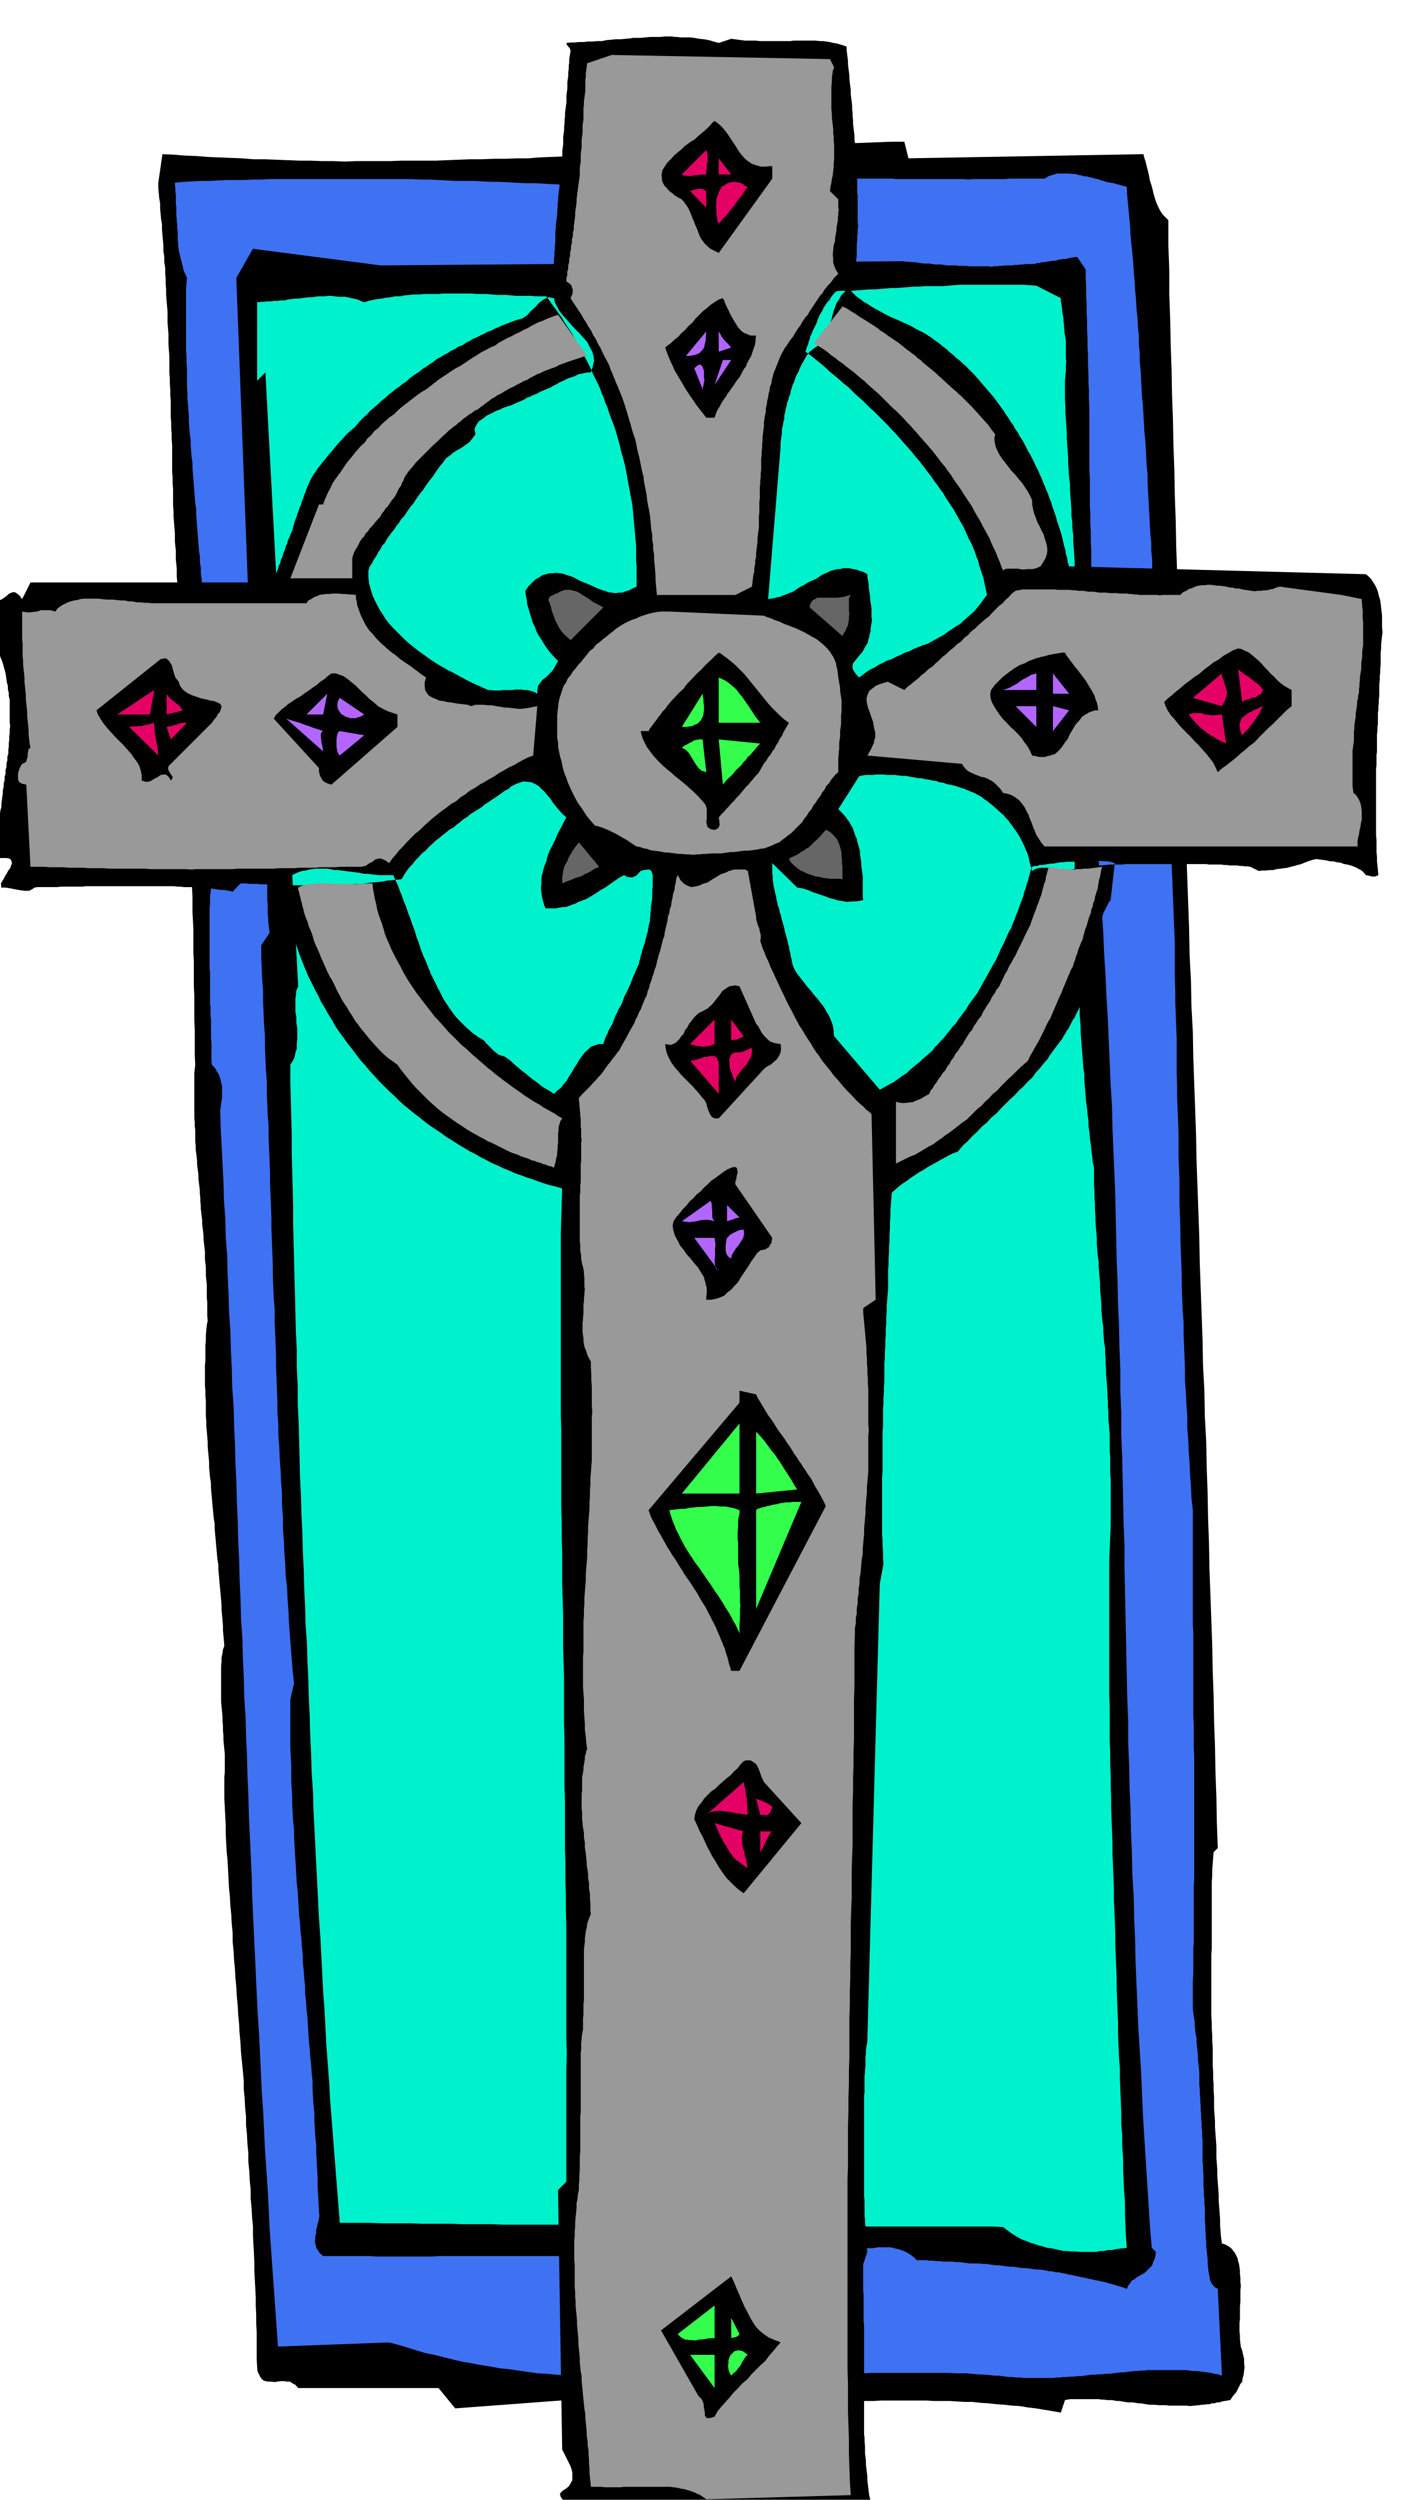 <svg xmlns="http://www.w3.org/2000/svg" fill-rule="evenodd" height="875.089" preserveAspectRatio="none" stroke-linecap="round" viewBox="0 0 3035 5416" width="490.455"><style>.brush1{fill:#000}.pen1{stroke:none}.brush4{fill:#999}.brush5{fill:#e50065}.brush6{fill:#b266ff}.brush7{fill:#666}.brush8{fill:#33ff4c}</style><path class="pen1 brush1" d="m1959 307 9 36 509-9 2 8 3 9 2 9 3 11 2 9 2 11 3 9 3 11 2 9 3 10 3 9 4 9 4 8 5 8 6 6 7 7v53l2 54v54l2 54 1 54 2 55 1 54 2 55 1 54 2 55 1 55 2 55 1 55 2 55 1 55 3 56 1 54 2 56 2 54 2 56 1 55 3 56 1 55 3 56 1 55 2 56 2 55 2 56 1 55 3 56 1 55 3 56 1 55 2 56 2 55 2 56 1 55 2 56 2 55 2 56 1 55 2 56 2 55 2 56 1 55 3 56 1 55 3 56 1 54 2 56 1 54 2 56 1 55 2 55 2 55 2 56 1 54 2 55 1 55 2 55 1 55 2 55 1 55 2 55-9 9-1 12-1 13-1 13v13l-1 13v145l-1 12v134l1 14v13l1 14v13l1 14v39l1 14v13l1 14v13l1 14v26l1 13 1 14v13l1 14 1 13 1 14v26l1 12 1 14v13l1 13 1 13 1 14v13l1 13 1 13 1 14v13l1 13 1 13 2 14 5 1 6 3 5 3 5 4 3 4 4 5 3 6 3 6 1 6 2 6 1 7 1 8v7l1 8v9l1 9-1 8v27l-1 9v28l-1 8v18l1 9v8l1 9 1 8 3 8 2 9 2 9v9l1 9-1 8-1 8-2 7-1 8-4 5-3 6-3 6-3 6-7 8-6 9-6 1-6 1-6 1-5 2h-6l-5 2h-6l-5 2h-6l-5 1h-6l-5 1-11 1-10 1-6-1h-39l-6-1h-16l-11-1h-10l-6-1-6-1-6-1h-5l-6-1-6-1h-11l-6-1-6-1-6-1h-5l-6-1-5-1h-11l-6-1h-6l-6-1h-62l-6 1-5 1-9 27-18-3-18-3-18-3-17-2-18-3-17-1-17-2-16-1-18-2-17-1-17-2h-17l-17-1-16-1h-33l-17-1h-99l-16 1h-33l-17 1-15 1h-17l-16 1-17 1-15 1h-33l-17 1-16 1h-33l-16 1-16 1h-50l-16 1h-17l-16 1h-17l-16 1-18-1h-50l-17-1h-17l-17-1h-16l-18-2-17-1-17-1-17-1-17-2-17-1-17-2-17-1-241 18-36-44H646l-6-7-6-3-6-4h-6l-7-1h-7l-7 1-6 1-7-1h-7l-6-1-5-2-5-5-3-6-4-8-1-9-1-19v-57l-1-19v-19l-1-19v-18l-1-20-1-19-1-19v-19l-1-20-1-19-1-19v-19l-2-21-1-19-2-21v-19l-2-20-1-20-2-20v-19l-2-20-1-20-2-20v-19l-2-20-1-20-2-20v-19l-2-21-2-20-2-20-1-20-2-21-1-19-2-21-1-19-2-21-1-19-2-21-1-19-2-20-1-19-2-20v-19l-2-21-1-19-2-20-1-19-2-20-1-19-1-20-1-19-2-20-1-19-1-19v-19l-1-19-1-19-1-19v-48l1-9v-39l-1-11-1-10-1-11v-9l-1-11v-10l-1-11v-9l-1-11-1-10-1-11v-78l1-9v-9l2-9 1-8 3-8-1-12-1-11-1-11v-10l-1-12-1-11-1-11v-10l-1-12-1-11-1-11-1-10-1-12-1-11-1-11v-10l-2-12-1-11-1-11-1-11-1-12-1-10-1-12v-10l-2-12-1-11-1-11-1-10-1-12-1-11-1-11v-10l-2-12-1-11-1-11v-11l-1-12-1-10-1-12v-10l-1-12-1-11-1-11v-10l-1-12v-32l-1-12v-11l-1-11v-44l1-10v-34l1-10v-11l1-11 1-11 2-10-1-11v-29l-1-10v-28l-1-10-1-9v-18l-1-9-1-8v-17l-1-9-1-9-1-9v-8l-1-9-1-8-1-8v-8l-1-9-1-8-1-8v-7l-1-9v-8l-1-8v-7l-1-9-1-8-1-8v-8l-1-9-1-7-1-9v-7l-1-9-1-8-1-8v-8l-1-9v-24l-1-9v-9l-1-9v-97l1-9 1-9-1-20v-57l-1-19v-55l-1-19v-54l-1-18v-53l-1-18-1-18v-35l-1-18-1-18v-34l-1-18-1-17-1-17v-17l-1-18v-16l-1-18v-16l-1-18-1-17-1-18-1-17-1-18-1-17-1-17v-17l-1-18-1-18-1-18-1-17-1-18-1-17-1-18v-17l-2-19-1-18-1-18-1-18-2-19v-18l-2-19v-18l-2-19v-19l-2-19v-18l-2-20v-19l-2-19v-19l-1-12-1-12-1-12v-12l-1-12v-36l-1-12v-12l-1-12v-59l-1-12v-12l-1-12v-12l-1-12v-36l-1-12v-12l-1-12v-12l-1-12v-36l-1-13-1-12v-24l-1-12-1-12v-24l-1-12-1-12-1-12v-12l-1-12v-12l-1-12v-11l-2-12v-12l-2-12v-12l-1-12-1-11-1-12v-11l-2-12-1-11-1-11v-11l-2-12-1-11-1-11v-11l9-62 24 1 24 2 25 1 25 2 24 1 25 1 25 1 25 2h24l25 1 25 1 25 1h24l25 1h25l25 1 24-1h75l24-1h75l24-1 25-1 25-1h25l25-1h25l25-1h26l24-2 25-1 25-1 25-1 25-2h25l25-2h26l24-2 26-1 25-2h26l25-2 26-1 25-2h26l24-2 26-1 25-2h26l25-2 26-1 25-2h27l25-2 26-1 25-1h26l26-1 26-1 26-1h27z"/><path class="pen1" style="fill:#3f72f2" d="m1593 423 9-27 11-2 12-1 11-1h12l11-1 12-1h23l10-1h12l10-1h55l10-1h140l11 1h145l11 1 9-1h71l9-1h76l8-5 9-3 10-3h28l6 1h6l6 2 6 1 6 2h6l6 2 6 1 6 2 6 1 6 2 6 2 6 2 5 1 6 1 6 1 6 2 5 1 6 2 5 1 6 2 1 20 2 21 2 21 2 21 1 20 2 21 2 20 2 21 1 19 2 20 1 20 2 20 1 19 2 20 1 19 2 20v18l2 20v18l2 20 1 18 1 20 1 18 2 20 1 18 1 19 1 18 2 19 1 18 1 19 1 19 2 19v18l1 18 1 18 1 19 1 18 1 19 1 19 2 19v18l2 19v19l2 19 1 18 2 19 1 19 2 20v18l2 20 1 18 2 20 1 19 2 20 1 19 2 21 1 19 2 20 2 20 2 21 2 21 2 21 2 21 3 21v24l1 24 1 25 1 25 1 24 1 25 1 25 1 26v24l1 26 1 24 1 26 1 25 1 26 1 25 1 26v76l1 26v25l1 26 1 25 1 26v76l1 26v25l1 26 1 25 1 27v51l1 25 1 26v51l1 26 1 26v25l1 26 1 25 1 26v25l1 26 1 26 2 26v25l1 26 1 25 1 26v25l2 26 1 25 2 26v25l2 25 1 25 2 26 1 25 2 26 1 25 3 26v248l1 18v181l1 18v49l1 18v267l-1 16v119l-1 16v52l-1 17v61l1 9 1 9 2 9v9l1 9 1 9 2 10v9l1 9 1 9 1 10v9l1 9 1 9 1 10v27l1 9v9l1 9v9l1 10v9l1 9v9l1 10v9l1 9v9l1 10v45l1 9v9l1 10v27l1 10v9l1 9v9l1 10v27l1 10v9l1 9v9l1 10v9l1 9 1 9 1 10v9l1 9 1 9 2 10 1 7 4 9 6 7 7 4 9 188-9-3-7-1-8-2-7-1-8-1-7-1-8-1h-7l-9-1-7-1h-84l-7 1h-8l-7 1h-8l-7 1-8 1-7 1h-8l-7 1-8 1-7 1h-9l-7 1h-8l-7 1h-9l-7 1-8 1-7 1h-8l-8 1h-8l-7 1h-8l-7 1h-8l-7 1h-63l-9-1h-7l-8-1h-7l-9-1-7-1-8-1h-7l-21-2-20-1-21-2h-20l-21-1h-164l-20 1-21 1-20 1h-42l-21 1-20 1h-21l-21 1-21 1-20 1h-21l-21 1h-21l-20 1h-21l-21 1-21 1-20 1-21-1h-63l-21-1h-62l-21-2h-21l-21-2h-20l-21-2-20-1-20-2-20-1-21-3-21-3-21-3-20-2-21-4-20-3-20-4-19-3-21-5-20-5-20-5-20-4-20-6-19-6-20-6-19-5-241 9-3-43-3-42-3-42-3-42-3-43-3-42-2-42-2-42-3-43-3-43-2-43-2-42-3-43-2-42-2-43-2-42-3-44-2-42-2-44-2-42-2-43-2-43-2-43-1-42-2-43-2-43-2-43-1-42-2-43-1-43-2-42-1-42-3-43-1-43-2-43-1-42-3-43-1-42-2-42-1-42-2-42-1-42-2-42-1-42-2-42-1-41-2-41-1-41-3-42-1-41-2-41-1-41-3-41-1-40-2-41-1-40-3-41-1-40-3-40-1-39-2-40-2-39-2-39-1-38 1-7 1-7 1-7 1-6v-25l-2-7-1-6-2-6-2-6-4-6-3-6-4-5-4-4-1-7v-42l-1-7v-43l-1-7v-19l-1-7v-68l-1-7v-136l1-6v-18l1-5 1-11 2-10-1-8v-7l-1-8v-7l-1-7v-19l-1-7-1-7-1-6v-6l-1-6-1-6v-12l-1-7-1-6-1-6v-6l-1-6v-18l-1-7v-12l1-6v-13l1-6 2-6-3-6-1-5-2-6-1-5-1-6-1-6-1-6v-6l-1-7-1-6-1-6v-32l-1-7v-21l-1-7v-20l-1-7v-20l-1-7v-7l-1-7v-6l5-1 5-2 3-4 4-4 2-6 2-5v-7l1-7-1-8v-8l-1-8v-8l-1-9-1-7v-14l-2-13-1-12-1-13-1-12-2-13v-12l-2-12v-12l-2-13v-13l-2-12v-12l-2-13v-13l-2-12v-12l-2-13-1-13-1-13-1-12-1-13-1-13-1-13v-12l-2-13-1-13-1-13-1-12-1-13-1-12-1-13v-12l-2-13-1-13-1-13v-12l-2-13-1-13-1-13v-12l-1-13-1-13-1-13v-12l-1-13v-38l-1-13v-13l-1-13V626l1-12 1-12-3-7-3-6-2-6-1-6-2-6-1-6-2-6-1-6-2-7-1-6-1-7v-6l-1-7v-18l-1-7v-7l-1-7v-6l-1-7v-19l-1-7v-20l-1-7v-6l-1-7v-6l18-2 19-1 19-1h19l18-1 19-1h38l18-1h20l18-1h306l20 1h19l20 1 19 1 20 1h37l19 1 20 1h18l19 1 19 1 20 1h18l19 1 19 1 20 1h18l19 1 19 1 20 2h18l19 1 19 1 19 1 18 1 19 1 19 1 19 2 18 1 19 1 19 1 19 2 18 1 19 2 19 1 19 2z"/><path class="pen1 brush1" d="M1950 566h6l6 1h6l7 1h6l7 1 6 1 7 1h12l6 1 7 1h13l6 1 7 1h18l6 1h18l6 1h42l6 1 5-1h6l6-1h6l5-1h18l5-1h6l6-1h6l6-1h18l5-2h6l5-2h6l5-1 6-1 6-1h6l6-2 6-1 6-1h6l6-2 6-1 6-1h6l18 27v18l1 19v19l1 19v18l1 19v19l1 19v18l1 19v19l1 20v18l1 19v19l1 20v132l1 20v56l1 20v19l1 19v19l1 20v94l1 19 1 19 1 20v37l1 19 1 19v19l1 19 1 19 2 20v18l1 19 1 19 1 19 1 18 2 20 1 18 2 20 1 18 2 19 1 19 2 20 2 18 2 19 2 19 3 20-18 36 2 46 3 47 3 47 3 47 2 46 3 48 2 46 3 48 2 47 2 47 2 47 3 48 1 47 2 47 2 48 2 48 1 47 1 47 1 47 2 48 1 47 2 47 1 48 2 48v47l2 48v47l2 48 1 47 1 48 1 48 2 48v47l1 48 1 47 1 48 1 47 1 48 1 48 2 48v47l2 48 1 47 2 48 1 47 2 48 1 48 3 48 1 47 2 47 1 48 2 48 2 47 2 47 3 48 3 48 2 47 2 47 3 48 3 48 3 47 3 47 3 48 4 48 9 9-1 8-2 8-3 6-2 7-9 9-8 8-6 3-5 3-6 3-4 4-6 3-4 6-4 5-3 7-8-3-6-2-8-2-6-2-7-2-7-2-7-2-6-1-8-2-7-1-7-2-6-1-8-2-7-1-7-2-6-1-8-2-7-1-7-2-7-1-8-2h-6l-8-2h-6l-8-2-7-1-7-1h-7l-8-1-6-1-8-1h-6l-8-1-7-1-8-1h-6l-8-1-7-1-8-1h-6l-8-1-7-1-7-1h-7l-8-1h-20l-8-1-7-1-8-1h-7l-8-1h-20l-8-1h-7l-7-1h-7l-8-1h-20l-6-6-5-4-6-4-5-3-6-3-6-2-6-2-5-1-7-2-6-1h-26l-6 1-6 1h-14l-6 1-6 1h-7l-7 2h-6l-6 2h-7l-6 1h-7l-6 1h-23l-3 5-2 6-3 5-2 5-7 7-6 7-8 3-8 3-9 2-9 1-11-1-9-1-11-1-9-1-11-2-9-1-9-1h-8l-15-3-15-2-15-2-15-2-15-2-15-1-15-2-14-1-15-2-15-1-15-2h-15l-15-1-15-1-15-1h-14l-15-1-15-1-15-1h-15l-15-1H951l-14 1H817l-15-1H700l-7-6-4-6-4-6-1-6-2-7 1-6v-7l2-6v-7l2-7 1-6 2-6 1-6 1-6-1-6v-4l-1-18-1-18-1-18v-18l-1-18-1-18-1-18v-17l-2-18-1-18-1-17v-17l-2-18-1-17-1-17v-17l-2-18-1-17-2-17-1-17-2-18-1-16-1-18-1-16-2-18-1-16-2-18v-16l-2-17-1-17-2-17v-16l-2-18-1-17-2-17-1-17-2-18-1-16-1-18-1-16-2-18-1-16-1-18-1-16-1-18-1-16-1-18v-16l-2-18-1-17-1-18v-17l-1-18-1-17v-34l-1-18-1-18v-106l8-35-3-27-2-26-2-26-2-26-2-26-1-25-2-26-1-25-3-26-1-25-2-26-1-25-2-26v-25l-2-26v-24l-2-26-1-25-2-26-1-25-2-26v-24l-2-26v-24l-1-25-1-25-1-25v-24l-1-25-1-25-1-25v-24l-2-26-1-25-1-25v-24l-1-25-1-25-1-25v-24l-1-25-1-25-1-25v-24l-1-25-1-24-1-25v-24l-2-25-1-25-1-25v-24l-2-25-1-24-1-25v-24l-2-25-1-25-1-24v-24l-2-25-1-25-1-24v-24l18-27-1-9-1-8-1-8v-8l-1-8v-23l-1-8v-52l-1-9v-22l-1-8v-22l-1-8v-49l-1-8-1-7v-15l-1-8-1-6v-14l-1-8-1-7-1-7v-7l-1-7v-7l-1-7v-6l-2-8v-7l-2-7v-6l-2-7v-7l-2-7v-6l-2-7-1-7-2-7-1-6-2-7-1-7-1-6-1-6-36-955 36-63 277 36 1125-9z"/><path class="pen1" style="fill:#00f2cc" d="m789 655 9-3 9-2 10-2 10-1 9-2 10-1 10-2h11l9-2 11-1 10-1h11l10-1h32l9-1h63l11 1h21l10 1 12 1h21l10 1 12 1h31l11 1h32l11 1h73l11 1 10-1h10l10-1h11l10-1 10-1 10-1h11l9-2 11-1 9-1 11-1 9-2 11-1 9-2 11-1h12l13 1 13 1 13 1h12l13 1 13 1 13 1h36l13 1h37l13 1 12-1h37l12-1h37l12-1 12-1h25l12-1 12-1h25l12-1 12-1 12-1h12l12-1 12-1 12-1h13l12-1 12-1 12-1h12l12-1h38l12-1 12-1 12-1h140l13 1 14 1 53 27v5l1 6 1 6 1 6v5l1 6 1 6 1 6v5l1 6v6l1 6v5l1 6 1 6 1 6v39l1 6-1 10v11l-1 10-1 11v41l1 15v13l1 14 1 14 1 15v13l1 14 1 14 1 15v13l1 14 1 14 2 15v13l1 14 1 14 1 14v13l2 15v13l2 15v13l1 14 1 14 1 14v13l2 15v13l2 15v13l1 14v13l1 14v13l1 15v13l1 15v41l1 14v41l1 15-1 13v14l-1 14v15l-1 13v14l-1 14v15l-2 14v14l-2 14v15l-2 14-1 14-1 14-1 15v37l1 13v37l1 13v38l1 13v12l1 13v13l1 13v38l1 13v12l1 13v13l1 13v38l1 13v12l1 13 1 13 1 13v25l1 12 1 13v25l1 13 1 13v12l1 13 1 13 1 13 1 12 1 13 1 13 2 13v12l1 13 1 12 1 13 1 12 2 13 1 13 2 13v12l2 13 1 13 2 13 1 12 2 13 1 13 3 13v38l1 14v12l1 13v13l1 13v12l1 13 1 12 1 13v12l1 13 1 12 2 13v11l1 12 1 12 1 12v11l1 12 1 12 1 12v11l1 12 1 12 2 12v11l1 12 1 12 2 12v11l1 11v12l1 12v11l1 11 1 12 1 12v11l1 12v12l1 12v12l1 12 1 12 1 12v36l1 12v36l1 13v102l-1 24-1 24-1 25v295l1 25v72l1 25v24l1 25v24l1 25v24l1 24 1 25 1 25v24l1 24 1 25 1 25v24l1 24 1 24 1 25v24l1 25 1 24 1 25v24l1 24 1 24 1 25v24l1 25 1 24 2 25v24l1 24 1 24 1 25v24l2 24v24l2 25v24l1 24 1 24 2 25v24l1 25 1 24 2 25-8 1-8 1-8 1-8 2h-9l-8 2h-9l-8 2h-36l-9-1h-9l-9-1h-8l-9-2-9-2-9-2-9-1-9-3-9-2-8-3-8-2-9-4-9-3-8-4-7-4-8-5-7-5-7-5-6-5-24-1h-342l-24-1h-336l-23-1h-67l-23-1h-66l-23-1h-155l-23-1h-66l-23-1h-65l-23-1h-66l-23-1h-65l-3-39-3-38-3-38-3-38-3-39-3-38-3-38-2-38-3-39-3-39-2-39-2-39-3-40-2-39-2-39-2-39-3-40-2-40-2-40-2-39-2-40-2-39-2-40-1-39-3-41-1-39-2-41-1-39-2-40-1-40-2-40-1-39-3-41-1-40-2-40-1-39-2-41-1-40-2-40-1-39-2-40-1-40-1-40-1-39-2-40v-39l-2-39v-39l-2-40-1-39-1-40-1-39-1-39-1-39-1-39v-38l-1-39-1-39-1-38v-38l-1-39-1-37-1-38v-37l5-8 4-8 2-10 3-9v-11l1-10v-23l-1-6-1-6v-12l-1-6-1-6v-29l1-6 1-11 4-9-71-1330-18 18V655l7-1h7l7-1h8l7-1h8l7-1h8l7-2 8-1 7-1h8l7-1 8-1 7-1h8l6-1 8-1h14l7-1h7l7 1 8 1h14l6 1 8 2 6 1 8 2 6 3 8 3z"/><path class="pen1 brush1" d="m1584 84 7 1 8 1 7 1 8 1h23l9 1h66l7-1h48l9 1h7l7 1 7 1 8 2 7 1 7 2 7 2 8 3v7l1 8 1 8 1 8v7l1 9 1 7 1 9v7l1 9 1 7 1 9v8l1 8 1 8 1 9v7l1 9v7l1 9v8l1 8 1 8 1 9v8l1 8v8l1 9v8l1 8 1 8 1 9v23l1 9v24l1 9v56l1 9-1 7v8l-1 8v9l-1 7v25l-1 7v9l-1 7v9l-1 8v8l-1 8v9l-6 2-6 3-5 3-4 4-8 8-5 9-6 9-4 11-2 5-1 5-2 6-1 6-4 10-4 11-4 10-4 10-7 8-6 9-10 7-9 7-7 9-6 11-3 5-3 6-3 6-2 6-3 5-3 6-2 6-2 6-3 6-2 7-2 6-1 7-3 6-1 6-3 7-1 7-2 6-1 7-2 7v8l-2 6-1 8-2 7v8l-1 7-1 8-1 7v9l-27 330 6-1 7-1 6-2 7-1 6-3 7-2 6-3 7-2 6-4 6-4 6-4 7-3 6-4 7-4 7-3 7-3 6-4 6-4 6-3 7-3 6-3 7-2 7-2h7l6-2h14l8 2 7 1 8 3 7 2 9 5v5l1 6 1 6 1 6v6l1 7 1 6 1 7v6l1 6 1 6 1 7v19l1 7-1 6-1 6-1 6v6l-2 6-1 6-2 6-1 6-6 10-6 11-8 9-8 10-4 5-1 6v5l2 5 5 7 7 8 8-6 8-6 9-6 9-4 9-6 9-4 9-5 10-3 9-5 10-4 9-5 10-3 9-5 10-4 10-4 10-3 9-5 9-5 9-5 9-5 8-6 9-6 9-6 9-5 7-7 8-7 8-7 8-7 7-9 7-8 6-9 7-9-2-10-2-9-2-10-2-9-3-9-3-9-3-9-2-9-4-10-3-9-4-10-4-9-5-9-4-9-4-9-4-9-6-10-5-9-5-9-5-9-6-9-6-9-6-9-5-9-7-9-6-9-7-9-6-9-7-9-6-8-7-9-6-8-8-9-7-9-8-9-7-8-8-9-7-8-7-8-7-7-8-9-8-8-8-8-7-7-8-8-8-7-8-8-7-7-9-8-8-7-8-8-7-7-9-7-8-7-8-7-7-6-9-7-7-7-8-7-7-6-8-6-7-6-8-6-7-5v-1l1-3 2-6 3-7 1-5 2-5 1-6 3-5 2-6 3-6 3-6 3-6 2-7 3-7 3-6 4-6 3-7 4-6 4-6 5-5 3-6 5-6 4-5 5-3 9-7 11-4 7 9 9 9 4 4 5 4 6 4 6 5 6 3 6 4 6 4 7 4 6 3 7 4 7 4 8 4 6 3 7 3 7 3 7 3 6 3 7 3 7 3 7 4 5 3 6 3 6 3 6 3 5 3 6 4 5 3 5 4 7 5 7 5 7 6 8 6 6 6 8 6 6 6 8 6 6 6 7 6 6 6 7 7 6 6 6 7 6 7 7 8 5 6 6 7 6 7 6 7 5 7 6 8 5 7 6 8 4 7 6 8 4 7 6 8 4 8 6 8 4 8 6 9 4 7 4 8 4 8 5 8 4 8 4 8 4 9 5 9 3 8 4 8 3 8 4 9 3 8 4 9 3 9 4 9 2 8 3 9 3 8 3 9 2 8 3 9 3 9 3 9 2 8 2 9 2 9 3 9 1 9 3 9 1 9 3 9 643 17 5 4 6 6 4 6 5 8 3 6 3 8 2 9 3 9 1 8 1 8 1 9 1 9v26l1 9-1 9-1 9-1 9v9l-1 9v27l-1 8v8l-1 8v9l-1 8v26l-1 7v8l-1 7v8l-1 7v24l-1 7v8l-1 7v38l-1 6v23l-1 7v145l1 9v27l1 10v9l1 10 1 10 1 11-7 3h-7l-7-2-6-1-5-6-4-4-6-3-5-3-7-3-6-2-7-2-7-1-8-3-8-1-8-2h-7l-8-2-7-1-8-1-6-1-9 2-9 3-8 3-7 3-8 2-7 2-8 2-7 2-8 1-8 1-8 1-7 2h-8l-8 1h-8l-7 1-18-9-6-1h-6l-6-1h-5l-6-1h-16l-6-1h-6l-6-1h-27l-6-1h-176l-5 1h-29l-5 1h-6l-5 1h-18l-5 1-11 1-10 1-6 2-6 2-6 1-6 1-7-1h-7l-7-1h-6l-8-1-6-1h-22l-7 1-7 2-6 4-2-7-2-7-2-7-1-6-2-7-2-6-3-6-2-6-3-6-3-6-3-6-3-6-4-6-4-6-4-5-3-5-5-6-4-6-5-5-4-5-10-9-10-9-6-5-5-4-6-5-5-3-6-5-5-3-6-3-5-3-8-3-7-3-7-3-7-2-8-3-7-2-8-2-7-1-8-3-8-1-8-3-8-1-8-2-8-1-8-2h-7l-9-2-8-1-8-2h-8l-9-1-8-1h-16l-9-1h-16l-7 1h-15l-8 1-7 2-45 71 8 8 9 10 3 5 4 5 3 6 4 6 2 6 2 6 2 6 3 6 1 6 2 7 2 7 2 7v6l1 7 1 7 1 7v6l1 7 1 7 1 7v45l1 7-9 2-9 1h-9l-9 1-9-2-9-1-9-3-9-2-10-4-9-3-9-3-9-3-9-4-9-3-8-2-8-1-54-53v21l1 8v7l1 7 1 7 2 8 1 6 2 7 1 7 2 8 1 6 3 7 1 7 3 8 1 6 2 7 2 7 2 7 1 6 2 7 2 7 2 7 1 6 2 7 1 7 2 7 1 7 2 7 1 7 2 7 4 9 6 9 7 9 7 9 7 9 8 9 7 9 8 9 6 8 7 9 5 9 6 10 4 9 4 11 1 6 1 6v6l1 6 99 116 7-4 7-4 7-4 8-4 7-5 7-5 7-5 8-5 6-6 7-6 7-6 7-5 7-7 7-6 7-6 7-6 6-8 7-7 6-7 7-7 6-8 6-7 6-8 7-7 6-9 6-8 6-8 6-8 5-9 6-8 6-8 6-8 5-9 5-9 5-9 5-9 5-9 5-9 5-9 5-8 4-9 4-9 4-9 5-9 4-9 4-9 4-9 5-8 3-9 4-9 3-9 4-9 3-9 3-8 3-8 3-8 2-9 3-8 2-8 3-8 2-8 2-7 2-8 3-7 5-2h6l6-2h6l5-1 6-1 6-1h6l5-1 6-1 6-1h6l5-1h18l5-1h6l5-1h38l11 1h5l6 1 5 1 6 2-9 80-4 5-3 6-3 6-3 6-3 6-2 7-2 6-2 7-3 6-1 6-2 7-1 7-2 6-1 7-2 7v7l-2 6-1 7-2 6-1 7-2 6v7l-2 7v7l-2 6-1 6-1 6-1 7-2 6-1 6-1 6-1 7-3 6-3 6-3 6-3 7-3 6-3 6-3 6-3 7-4 5-3 6-3 6-3 6-4 5-3 6-4 6-3 6-8 10-8 11-4 5-4 6-4 5-3 6-9 10-8 10-9 10-8 11-10 9-9 10-10 9-9 10-10 9-10 10-10 10-9 10-11 9-10 11-11 9-10 11-11 10-10 11-6 5-5 5-5 6-5 6-11 4-10 5-9 5-9 5-9 5-9 5-9 5-9 6-9 5-9 6-9 6-8 6-9 6-8 6-8 7-8 7-1 12-1 14-1 12v14l-1 13v13l-1 13v14l-1 12v13l-1 13v13l-1 12v40l-1 12-1 13-1 12v13l-1 12v13l-1 12v13l-1 12v13l-1 12v13l-1 12v38l-1 12v12l-1 12v13l-1 12v37l-1 12v87l-1 12v123l1 13v12l1 13v13l1 13-8 44-27 991-1 6-1 6-1 7v7l-1 6v22l-1 6v7l-1 7v37l-1 6v219l1 8v34l1 8v6l1 8v20l1 8v6l1 8 1 6 1 8-9 27v57l1 9v57l1 9v236l1 8v8l1 9v16l1 8 1 9v8l1 8 1 8 1 9v8l1 8 1 8 1 9 1 8 2 8 1 9 2 9-6 1-5 2-6 1-5 2-11 2-10 2h-22l-6-1h-17l-7-1h-6l-6-1h-43l-6 1-6 2-7 1-6 2-7 2-6 3-11-3-10-1h-36l-9 1-9 1h-35l-9-2-8-1-8-2-8-2-11 1-10 1-11 1-10 1h-11l-10 1-10 1-10 1-11-1h-30l-11-1h-10l-11-1h-9l-11-2-10-1-11-1-10-1-11-2h-10l-11-2h-10l-11-2-10-1-11-2-10-1-10-2-10-1-10-2-9-1-7-7-5-7-2-7 5-6 8-5 7-6 4-7 3-6v-16l-2-8-2-6-18-36-9-562 18-18v-244l1-34-1-35v-239l-1-35v-34l-1-34v-34l-1-34v-101l-1-34v-101l-1-34v-100l-1-34-1-34v-67l-1-34-1-33v-66l-1-34v-33l-1-34v-165l-1-33v-395l1-32 1-33 1-32-13-4-13-3-13-4-12-4-13-5-13-4-13-5-12-4-13-6-13-5-12-6-12-5-13-7-12-6-12-7-12-6-13-8-12-7-12-8-12-7-12-9-12-8-12-8-11-8-12-10-12-9-11-9-11-9-11-10-10-10-11-10-10-10-11-11-10-11-11-12-9-11-11-12-9-12-9-12-9-11-9-13-9-12-9-13-7-13-9-14-7-13-8-13-6-13-8-15-7-14-7-14-6-14-6-15-6-15-5-15-5-14-6-16-4-16-5-16-3-15-3-17-3-16-3-16-2-16 5-6 6-5 6-5 7-3 6-3 7-3 7-2 8-1 6-2 8-1 7-1h24l7 1 9 2h7l8 1 8 1 8 1 8 1 8 1 8 1 9 2h7l9 1 7 1 9 1h32l4 9 5 11 2 5 2 5 2 6 3 6 2 6 2 6 2 6 3 6 2 6 2 6 2 6 3 7 2 6 2 6 2 6 3 7 2 6 2 7 2 7 3 7 2 6 2 6 2 7 3 7 2 6 3 6 3 7 3 7 2 6 3 6 2 6 3 6 3 6 3 6 3 6 3 7 3 5 3 6 3 6 3 6 3 5 4 6 4 6 4 6 7 10 8 10 9 9 9 9 9 8 9 8 5 3 5 4 6 3 6 4 5 6 6 6 5 5 6 6 5 4 5 4 6 2 7 2 6 4 7 5 6 6 7 6 6 5 7 6 7 5 7 6 6 5 7 5 7 5 7 6 6 4 7 4 7 4 7 5 7-7 8-6 6-8 7-8 5-9 6-9 5-9 6-9 5-9 6-8 6-8 7-6 6-6 8-3 9-3h10l2-6 2-6 2-5 3-5 2-6 3-6 3-5 3-5 2-6 2-5 2-6 3-5 5-11 6-10 2-6 2-5 2-6 3-5 5-11 5-10 2-6 2-5 2-6 3-5 4-11 5-10 1-6 2-6 1-6 2-5 1-6 2-6 2-6 2-5 1-6 2-6 1-6 2-5 1-6 1-6 1-6 2-5v-7l1-6v-6l1-6v-7l1-6 1-6 1-6v-20l1-6v-25l-2-7-2-3-3-2h-3l-9 1-7 2-5 5-4 5-5 2-4 2-11-1-7-4-11 6-10 7-10 7-10 7-11 6-10 7-10 6-10 6-6 2-5 2-6 2-5 3-11 4-10 4h-6l-6 1-6 1-5 1h-22l-3-7-2-7-2-7-1-6-1-7-1-7v-6l1-6v-13l1-6 2-6 1-6 2-6 2-6 3-6 1-7 2-6 2-6 3-6 3-6 3-6 3-6 3-6 2-6 3-6 3-6 3-5 3-6 3-6 3-6 3-5-9-8-7-8-7-8-6-8-6-9-6-7-6-7-6-6-7-7-7-4-8-4-8-1-10-1-9 3-6 2-6 3-6 3-5 5-8 4-7 5-7 5-7 5-8 5-7 5-8 5-7 6-8 5-8 5-8 5-7 6-8 5-7 6-8 6-7 6-9 5-7 6-8 6-7 6-8 6-7 7-8 7-6 7-8 6-7 8-7 7-6 8-7 7-6 8-6 9-5 9-11 1-10 1-11 1-10 2-11 1-10 1-11 1-10 2h-17l-5 1h-17l-5 1h-17l-5 1h-17l-5 1-6-1h-83l-6-1h-17l-6-1h-16l-6-1h-16l-11-1h-10l-17 18-7-2-7-1-6-1h-6l-7-1-7-1-6-1h-6l-7-1h-7l-7-1h-6l-7-1h-19l-8-1h-6l-8-1H185l-6 1h-48l-6 1H81l-6 1-6 4-6 3h-9l-9-1-11-2-10-2-6-1-6-1H3l-1-9 6-10 3-6 4-6 3-6 4-5 4-11-2-7-4-3-6-1H0l-5 2v-42l1-8 1-6v-14l1-8 1-6v-8l1-6 1-8 2-6v-8l1-7 1-8 1-6v-8l2-7v-8l2-6v-8l2-7v-8l2-6v-8l2-7v-8l2-6v-8l1-7v-8l1-7v-8l1-7v-8l1-7-1-8v-49l-2-8v-7l-2-8v-7l-2-7-1-7-1-7-1-6-2-8-2-7-2-7-2-6-3-7-2-7-2-6-2-6v-11l1-6 1-5v-6l1-6 1-6 1-5-1-6v-6l-1-6v-5l-3-6-2-6-4-5-3-4v-9l-9-18 4 6 5 5 4 1 5 1 8-3 9-6 8-7 8-3h4l5 3 5 4 6 8 18-36h527l2-8 2-6 2-8 3-6 2-8 3-6 2-8 3-6 2-8 3-6 2-8 3-6 2-8 3-6 3-8 3-6 2-8 2-7 2-7 3-7 2-7 3-7 2-7 3-6 2-8 3-7 2-7 3-6 2-7 3-7 3-7 3-6 5-9 5-7 5-8 6-7 6-8 6-7 6-8 6-6 6-8 6-7 6-7 6-6 6-7 7-7 7-6 7-6 6-7 6-7 7-7 7-6 6-7 7-6 7-6 7-6 6-6 8-6 6-6 8-6 7-6 8-5 7-6 8-5 6-6 8-6 7-5 8-5 7-6 8-5 7-5 8-5 7-6 8-4 8-5 8-4 7-5 9-4 7-5 9-3 7-5 8-4 8-5 8-3 7-4 9-4 7-4 9-3 7-4 8-3 8-4 8-3 8-3 8-3 8-3 9-2 6-3 8-6 8-9 9-8 9-10 10-7 10-4 11 2 2 9 5 10 5 9 8 10 8 9 9 10 9 10 10 10 8 9 8 9 5 10 6 11 3 10 1 11-2 6-1 6-2 6-2 6h-8l-9 2-10 2-10 5-7 2-6 2-6 3-6 3-7 3-6 4-7 3-6 4-8 3-7 3-7 3-7 4-8 3-6 3-8 3-6 4-7 3-7 3-7 3-6 3-7 2-6 2-6 2-5 3-9 3-9 5-11 5-9 7-9 6-6 9-3 8 2 11-6 8-7 9-10 7-10 7-6 3-5 3-6 4-4 4-10 7-7 10-6 7-5 7-5 7-5 8-6 7-5 7-5 7-5 8-6 7-5 7-5 7-5 8-6 7-5 7-5 7-5 8-6 6-5 8-5 6-5 8-6 7-5 7-5 7-4 8-6 6-4 8-5 7-4 8-5 7-4 8-5 7-3 9v16l1 6v5l2 6 1 5 2 6 3 10 5 11 5 10 6 11 6 9 6 10 7 9 9 10 8 8 9 9 9 9 10 9 9 7 10 8 10 7 11 8 10 7 11 7 5 3 5 3 6 3 6 4 5 2 6 3 5 3 6 3 5 3 6 3 5 3 6 3 10 5 11 5 5 2 6 3 5 2 6 3h6l7 1h13l6-1h21l6-1h14l7 1h6l7 2 7 2 7 4v-7l1-6 1-5 3-4 6-8 8-6 7-7 7-7 3-5 3-5 3-6 3-5-9-9-8-9-7-9-6-9-6-10-6-9-5-9-3-9-5-10-3-10-3-10-3-10-3-10-1-10-2-10-1-9 7-10 8-8 7-7 8-4 7-5 8-2 7-2h8l7-1 8 1 7 1 8 3 7 2 8 3 7 4 8 4 7 3 8 3 7 3 8 4 7 3 8 3 7 2 8 3 7 1 8 1 7-1h8l7-3 8-2 7-4 9-4v-44l-1-12v-32l-1-12-1-10-1-12-1-10-1-11-1-11-1-11-1-10-2-12-2-10-2-12-2-10-2-11-2-11-2-11-2-10-3-12-3-10-3-11-2-10-3-11-3-10-3-11-3-9-4-11-4-10-4-11-3-10-5-11-3-10-5-11-3-9-5-11-5-10-5-10-4-10-5-10-5-10-5-9-4-9-6-10-5-10-6-10-5-9-6-9-6-9-6-9-5-9-7-9-6-9-7-9-6-9-7-9-7-8-7-8-6-8-2-7v-4l1-4 3-1 7-2h9l7-1 7-2 2-3 2-2v-32l1-7v-8l1-7v-7l1-7v-23l1-7v-8l1-7 1-8 1-7v-8l1-8v-8l1-7v-8l1-7 1-8 1-7v-8l1-8 1-8 1-7v-8l1-7 1-8 1-7v-16l1-8 1-7v-15l1-8 1-7v-8l1-7v-8l1-7v-8l1-7 1-8 1-7v-15l1-8 1-7v-14l1-8 1-6v-8l1-7v-7l1-6v-7l1-7 1-6 1-6-2-6-3-3-3-4-1-4 9-1h9l9-1h10l9-1h10l10-1h11l9-2 11-1 10-1h11l10-1 11-1 5-1h17l10-1 11-1h21l10-1h16l6 1h5l6 1h21l10 1 11 2 10 1 11 2 10 3 11 3 27-9z"/><path class="pen1 brush4" d="m1807 146-3 8-1 8-1 8v9l-1 8v50l1 9v8l1 8 1 9 1 9v8l1 8v8l1 9v33l-1 8v8l-1 9-1 9-2 8-1 8-2 9-1 9 18 18v17l1 6-1 5v6l-1 6v6l-1 5-1 6-1 5v6l-1 5-1 6-1 5v6l-3 10-1 10-1 9 1 10v8l3 9 3 7 5 8-9 9-8 11-5 5-4 5-5 6-3 6-5 5-4 6-4 6-4 6-4 6-4 6-4 6-3 6-5 5-4 6-4 6-3 6-4 5-4 6-4 6-3 6-8 10-7 11-4 5-3 6-3 5-3 6-3 7-3 8-3 7-3 8-3 7-2 8-2 7-1 8-3 7-1 8-2 7-1 8-2 7-1 9-2 7v9l-2 7-1 8-1 7v8l-1 7-1 9-1 7v9l-1 7v8l-1 8v8l-1 7v25l-1 7v8l-1 7v8l-1 7v25l-1 7v24l-1 7v25l-1 7-1 8-1 8v8l-1 8-1 8-1 8v9l-2 7v8l-2 8v8l-2 8-1 8-1 8-1 9-36 18h-170l-1-12-1-10-1-12v-10l-1-11-1-11-1-11v-10l-2-12v-10l-2-11v-10l-2-11-1-10-1-11-1-10-2-12-2-10-2-11-1-10-2-11-2-10-2-11-1-10-3-11-2-10-2-10-2-10-3-11-2-9-2-11-2-9-4-11-3-10-3-11-3-10-3-10-3-10-3-10-3-9-4-11-4-10-4-10-4-9-4-10-4-10-4-9-3-9-5-10-5-9-5-10-4-9-6-10-4-9-6-9-4-9-6-9-5-9-6-9-5-9-6-9-6-9-6-9-5-8 4-9 1-9-2-6-2-5-5-4-5-3v-8l2-6v-8l2-6v-7l2-7v-7l2-6v-8l2-7v-7l2-7v-8l2-6v-8l2-6v-8l1-7 1-8 1-7v-8l1-7 1-7 1-7v-8l1-7 1-8 1-7 1-8 1-7 1-7 1-7v-16l1-8 1-7v-15l1-8 1-7v-16l1-8 1-7v-15l1-8 1-7v-24l1-7v-8l1-7 1-8 1-7v-23l1-7v-8l1-7 1-8 1-7 53-18 473 9 9 18z"/><path class="pen1 brush1" d="M1673 360v27l-116 161-10-5-8-4-7-6-6-6-6-8-4-7-3-8-3-8-4-9-3-8-4-9-3-8-4-9-4-7-6-8-5-6-6-3-5-3-5-3-3-3-8-6-5-6-6-6-3-6-2-5v-5l-1-6 1-6 1-5 3-5 7-11 10-10 5-6 6-5 6-5 6-5 6-6 7-5 7-5 7-4 6-6 6-5 6-5 6-5 5-5 5-5 4-5 5-4 7 5 8 7 6 7 7 9 6 9 6 9 6 9 6 10 6 8 7 8 7 6 9 6 9 3 10 3h12l6-1h7z"/><path class="pen1 brush5" d="M1530 378h-8l-7 1h-8l-7 2h-14l-6-1-3-2 53-53 2 6 1 7v13l-2 6v7l-1 7v7zm27 0v-35l27 35h-27zm63 27-7 9-7 11-8 9-7 11-8 9-8 11-9 9-9 11-3-8-1-7-1-8v-8l-1-8 1-8v-8l3-6 2-8 4-6 3-6 6-3 6-4 7-2 9-1 10 2 4 1 5 3 3 3 6 2zm-90 45-35-36 6-2 8-2 4-1h5l5 1 7 4v36z"/><path class="pen1 brush1" d="m1638 727-1 5v6l-1 5-1 6-2 5-2 6-2 6-2 6-3 5-3 5-3 6-2 6-4 5-3 5-3 6-3 6-8 10-7 11-4 5-4 6-4 5-3 6-4 5-4 6-3 5-3 6-4 6-3 6-2 6-2 6h-18l-7-9-7-9-7-9-6-9-7-10-6-9-6-9-5-9-6-10-6-10-6-10-4-10-5-10-4-10-4-10-3-9 6-5 7-5 7-7 8-6 7-8 8-7 7-8 9-8 7-9 8-8 8-8 9-7 8-7 9-6 8-5 9-3 3 6 3 8 3 6 4 8 3 7 4 7 4 7 5 8 3 5 5 6 4 4 6 4 6 2 6 3h13z"/><path class="pen1 brush4" d="m1272 771-9 2-9 3-9 3-9 3-9 3-8 3-8 3-7 4-9 3-8 3-8 3-8 4-8 3-7 4-8 4-6 4-8 3-7 4-8 4-7 4-7 3-7 4-7 4-6 4-7 3-7 5-6 3-6 5-6 4-6 5-6 4-6 5-7 3-6 5-6 3-6 5-6 4-5 5-6 4-5 5-6 4-6 5-5 4-5 5-10 9-9 9-10 9-9 9-9 9-9 9-9 9-7 9-8 9-7 10-3 5-2 6-3 5-2 6-4 5-3 6-3 6-3 6-4 5-4 5-4 6-4 6-5 5-3 5-5 6-3 6-9 10-9 11-5 5-4 6-5 5-3 6-5 5-4 6-3 6-3 6-4 6-3 6-2 6-2 6v44H629l62-160h9l3-9 4-9 4-9 5-9 4-9 5-8 6-8 6-8 6-9 6-9 6-8 7-8 6-8 7-8 7-8 8-7 6-9 8-7 7-9 9-7 7-8 8-7 9-8 9-6 8-8 8-7 9-7 9-7 9-7 9-7 9-6 10-6 9-7 9-7 9-7 9-6 9-6 9-6 9-6 10-5 9-6 9-6 9-6 10-6 9-6 10-5 9-5 10-4 8-6 9-5 9-5 9-4 9-5 9-4 9-5 9-4 8-5 8-4 8-4 9-3 8-4 8-3 8-3 9-3 63 89z"/><path class="pen1 brush6" d="M1495 771h-9l44-53-1 9v10l-2 8-2 9-5 6-6 6-4 1-4 2-6 1-5 1zm89-18-27 9v-44l3 5 3 6 3 4 4 5 7 7 7 8z"/><path class="pen1 brush4" d="m2156 941-2 9 1 9 2 9 4 9 4 8 6 9 7 9 7 9 6 8 8 8 7 9 8 9 6 9 6 9 5 9 5 11v9l2 10 2 9 4 10 3 9 5 9 4 9 5 9 2 8 3 9 2 8 1 9-1 8-3 9-5 9-6 9-9 4-8 2h-11l-10 1-6-1-5-1h-23l-5 1-4 3-4-9-3-9-4-9-3-8-4-9-4-8-4-9-3-8-5-9-5-9-5-9-4-8-5-9-5-8-5-9-4-8-6-9-6-9-6-9-5-8-6-9-6-8-6-9-5-8-7-9-6-9-7-8-6-8-7-9-6-8-7-8-6-7-8-9-7-8-7-8-7-8-8-9-7-7-7-8-7-7-8-8-8-7-8-8-7-7-8-8-7-7-8-7-7-6-9-8-7-7-9-7-7-6-8-7-8-6-8-6-7-6-9-6-7-6-9-6-7-6-8-6-8-5-8-5-7-4 62-80 9 4 9 6 10 6 10 7 10 6 11 7 5 3 6 4 6 4 6 5 5 3 6 4 5 4 6 4 6 4 6 4 6 4 6 5 5 4 6 5 6 4 6 5 6 4 6 6 6 4 6 6 5 4 6 5 5 4 6 5 5 4 6 6 5 4 6 6 10 9 11 10 5 4 6 6 5 4 6 6 9 9 10 10 9 10 9 10 8 9 9 10 7 10 8 10z"/><path class="pen1 brush6" d="m1548 834 18-54h18l-36 54zm-26 9-18-45 8-7 6-1 4 5 3 8v15l1 6-2 10-2 9z"/><path class="pen1 brush4" d="m2906 1289 44 9v6l1 6v6l1 6v19l1 7v50l-1 6-1 6v13l-1 6-1 7v13l-1 6-1 6-1 6v7l-1 6v7l-1 7v7l-2 6v6l-2 6v7l-1 6-1 7-1 6v7l-1 6-1 7-1 7v7l-1 6v21l-1 6-1 7-1 7v77l1 7 1 8 5 4 5 7 3 6 3 8 1 7 1 8v18l-2 8-1 8-2 8-1 8-2 7-1 7v12h-678l-7-8-5-8-6-9-3-8-4-9-3-9-4-9-3-9-5-9-4-8-6-8-5-6-8-6-8-5-9-3-10-2-6-9-6-6-6-6-5-4-7-4-6-3-6-2-6-1-7-3-6-2-6-3-5-2-6-4-4-4-4-5-3-5-205-18 4-7 4-7 3-7 3-6 1-6 2-6v-12l-2-6-1-6-1-6-1-5-4-11-3-9-4-11-2-9-1-9 2-8 4-9 9-7 5-4 7-3 9-3 10-3 36 18 7-7 8-6 7-6 8-6 7-7 8-6 7-7 9-6 7-7 8-7 7-7 8-6 7-7 9-7 7-7 9-6 7-8 8-6 7-8 8-6 7-7 8-7 8-7 8-6 7-8 7-7 7-7 8-6 6-7 8-7 6-7 8-6 5-1 6-1 5-1h69l6 1h27l6 1h6l6 1h11l5 1 6 1h11l6 1 6 1h16l6 1h16l6 1h16l6 1h5l5 1h6l6 1h38l6 1 5-1h39l6-6 7-3 6-4 7-2 6-3 7-2 7-1h7l6-1h7l7 1 7 1h6l7 1 7 1 7 2h6l7 2h7l7 2 6 1 7 1 7 1 7 1 6-1h7l7-1h7l6-2 7-1 7-3 7-2 134 18z"/><path class="pen1 brush7" d="m1307 1316-71 71-10-9-8-8-7-10-5-10-3-6-2-5-2-6-2-5-2-6-1-6-2-5-1-4-3-7 1-4 3-4 5-2 5-3 6-2 5-3 5-2 6-2h12l7 2 5 1 6 3 5 3 6 4 10 6 11 8 10 5 11 6z"/><path class="pen1 brush4" d="M771 1289v7l2 8 1 8 3 8 2 6 3 8 3 6 4 8 3 6 4 6 4 6 6 6 4 5 5 6 6 6 6 6 5 4 5 5 6 5 6 5 6 4 6 5 6 5 7 5 6 4 6 4 6 4 6 5 6 4 6 5 6 4 7 5-3 10v9l1 8 4 7 4 5 7 4 7 3 9 4 8 1 9 2 9 1 10 2 8 1 9 1 8 1 8 3 9-3h18l10 1h8l9 2 8 1 9 2h8l8 1 9 1 9 1 9-1 9-1 9-2 11-2-9 107-11 4-10 5-11 6-10 6-11 5-10 6-11 6-10 7-11 6-10 6-11 6-10 7-11 6-10 8-11 7-9 8-11 6-10 8-10 7-10 8-10 8-9 8-9 8-9 9-10 8-9 9-9 9-8 9-9 9-7 9-8 9-7 10-7-5-6-3-5-2h-4l-8 2-6 5-8 4-7 5-5 1-5 1h-45l-11 1h-33l-11 1h-34l-10 1h-34l-10 1h-79l-11 1h-79l-10 1-12-1h-78l-12-1h-76l-12-1h-33l-11-1h-31l-12-1h-31l-11-1H66l-9-178-9-2-6-3-3-6v-13l2-7 3-8 4-6 5-2 4-3 1-5 2-5v-6l1-6 1-5 4-3-2-10-1-10-1-9v-9l-1-10-1-10-1-9v-9l-1-10-1-10-1-9v-9l-1-10-1-10-1-9v-9l-1-10-1-9-1-10v-9l-1-9v-27l-1-9v-60l6 1 8 1 9-1 9-1 9-3h20l11 3 4-6 5-4 6-4 6-3 6-3 6-2 7-2 8-1 6-2 8-1h31l8 1 9 1h15l8 1 9 1h8l9 2h8l9 2h8l8 1h8l8 1h336l4-6 6-3 6-4 6-2 6-3 7-1 7-1h8l6-1h14l8 1h7l7 1h7l8 1z"/><path class="pen1 brush7" d="m1843 1289-4 7v27l1 7-1 6v6l-1 6-1 7-3 5-2 6-4 6-3 6-71-62 1-7 3-5 3-4 5-2 4-3h45l6-1 8-1 6-2 8-2z"/><path class="pen1 brush4" d="m1655 1334 4 2 6 2 6 2 6 3 6 2 6 2 6 3 7 3 6 2 7 3 6 2 7 3 6 3 7 3 7 4 7 4 5 3 6 3 6 4 6 5 5 4 5 5 5 5 5 6 3 5 4 6 3 6 3 8 1 6 2 8 1 8 1 9 1 5 1 6 1 6 1 6v6l1 7 1 6 1 7v26l-1 6v21l-1 6-1 7v13l-1 6-1 7v14l-1 6v6l-1 6v32l-6 5-5 6-5 6-4 7-6 6-4 8-5 6-4 8-5 6-5 8-5 6-4 8-6 7-4 7-6 7-4 7-6 6-6 6-6 6-6 6-7 5-6 5-7 5-6 5-8 3-8 4-8 3-8 3-9 1-9 2-9 1-9 1h-8l-7 1-7 1-7 1h-8l-7 1-7 1-7 1h-23l-7 1h-8l-7 1h-8l-7 1-9-1h-7l-9-1h-7l-8-1-7-1-8-1h-7l-9-2-7-1-8-1-7-1-8-3-7-1-8-3-7-1-11-7-10-7-11-6-10-6-6-3-6-3-6-3-5-2-7-3-6-2-6-2-6-1-7-8-7-8-6-8-5-8-6-9-6-8-5-9-4-8-5-10-4-9-4-9-3-9-4-10-3-9-2-10-2-9-3-10-2-10-2-10v-9l-2-10v-49l1-9 1-9 1-10 2-9 3-9 3-9 3-9 5-7 4-9 6-7 5-8 6-7 6-8 6-6 6-8 6-7 6-8 8-6 6-8 8-6 7-6 8-6 7-6 8-6 7-6 8-5 8-5 8-4 9-4 9-3 8-4 9-3 9-3 9-2 9-2 9-1h19l205 9z"/><path class="pen1 brush1" d="M2798 1495v35l-11 9-10 10-10 10-10 10-10 9-10 10-10 10-9 10-11 8-10 9-10 8-10 9-10 8-10 8-10 7-9 8-5-11-5-10-7-9-7-9-9-10-8-9-9-9-8-9-10-10-9-9-9-10-7-9-9-10-6-9-5-10-3-9 8-8 9-7 9-8 9-7 9-8 11-8 10-8 11-7 10-9 11-8 10-8 11-6 10-8 11-6 10-6 11-4 7 1 8 4 7 3 8 6 7 6 7 6 7 7 7 8 6 6 7 8 7 6 7 8 7 6 8 6 7 4 9 5zm-1089 71-4 7-4 7-4 7-3 7-5 7-3 7-5 7-3 7-5 6-4 7-5 6-4 7-5 6-4 7-4 7-4 7-6 6-5 6-5 6-5 6-6 6-5 6-5 6-5 6-6 6-5 6-6 6-5 6-6 6-5 6-6 6-5 6 1 7 1 9-1 3-2 4-3 2-5 2-7-1-4-2-4-3-1-2-2-9 1-8v-21l-3-9-6-7-10-11-9-9-10-9-9-8-11-9-10-8-10-9-9-7-10-9-9-9-9-10-7-9-8-11-5-10-3-6-2-6-2-6-1-6h17l3-6 5-6 4-6 5-6 4-6 5-6 4-6 6-6 4-6 5-6 5-6 5-5 10-11 11-10 4-6 5-6 5-5 5-5 10-11 10-9 9-10 10-9 9-9 9-8 6 3 6 5 6 4 6 5 5 4 6 5 5 5 6 6 9 9 9 11 4 5 5 6 4 5 5 6 8 10 8 10 8 10 9 10 8 8 9 9 9 8 11 8zm598-152 4 7 6 8 6 8 6 8 6 7 6 8 6 8 6 8 4 7 5 8 4 7 5 9 2 7 3 8 2 8 1 9h-7l-6 2-6 2-5 3-10 6-7 9-8 9-6 10-6 10-5 11-7 9-6 9-7 8-8 7-5 1-5 2-6 1-5 2h-13l-8-2-7-1-5-11-5-9-7-9-6-9-8-9-8-8-9-8-7-8-9-9-7-9-6-9-5-8-5-9-3-9-1-9 2-9 8-11 8-8 9-9 9-7 9-7 9-6 10-6 11-4 9-5 11-4 5-2 5-1 6-2 6-1 10-3 11-2 6-1 6-1 6-1h6zm-1920 63 3 9 7 9 8 6 10 5 9 3 11 4 10 2 11 3 8 1 7 3 6 3 3 5-1 5-3 8-4 4-3 6-5 6-5 7-89 89-5 5-1 6 2 5 3 5 2 3 3 4-1 4-3 4-4-7-3-3-4-3h-3l-8 1-7 5-8 4-8 5-9 1-9-3v-11l-2-10-3-10-5-9-7-9-6-9-8-9-8-9-10-10-9-9-9-10-8-9-8-10-6-9-6-10-3-9 134-107 5-4 6-1 4-1 4 2 5 5 5 8 2 8 3 10 3 9 7 9z"/><path class="pen1 brush5" d="m2736 1495-2 5-3 4-6 3-5 4-8 1-7 3-8 2-6 4-9-71 6 5 8 6 8 5 8 6 6 5 7 5 6 6 5 7z"/><path class="pen1 brush1" d="M861 1548v27l-143 125-7-2-5-2-6-4-3-4-3-6-2-5-1-7v-6l-98-107 4-7 7-7 6-6 8-6 7-6 9-6 9-6 9-5 8-6 9-6 8-6 9-6 8-7 9-6 7-6 8-6h9l9 3 8 3 9 6 7 6 9 7 7 7 9 9 8 7 8 8 9 7 9 8 9 5 10 5 5 2 6 2 6 2 6 2z"/><path class="pen1 brush6" d="M2281 1503v-44l35 44h-35z"/><path class="pen1 brush5" d="m2647 1530-63-18 63-53v6l3 8 3 9 3 9 2 9-1 9-4 10-6 11z"/><path class="pen1 brush6" d="M2245 1495h-72l6-2 8-3 9-5 9-5 9-7 10-5 10-6 11-3v36z"/><path class="pen1 brush8" d="M1647 1566h-90v-98l7 3 8 4 6 4 7 6 6 5 6 6 5 7 6 7 4 6 5 7 5 7 5 8 4 6 5 8 5 6 6 8z"/><path class="pen1 brush5" d="m254 1548 80-53-9 53h-71zm142-9-35 9v-45l3 5 4 5 5 4 5 4 4 3 5 4 4 4 5 7z"/><path class="pen1 brush6" d="m664 1548 45-45-9 45h-36z"/><path class="pen1 brush8" d="M1486 1575h-9l45-72 1 6 1 7v6l1 7v11l-1 6-1 6-5 9-7 7-6 2-5 3-7 1-7 1z"/><path class="pen1 brush6" d="m789 1548-9 5-10 3h-11l-6-2-4-1-10-6-6-9-2-6v-6l1-7 4-7 53 36zm1456 27-45-45h45v45zm36 9v-54l35 9-35 45z"/><path class="pen1 brush5" d="m2736 1530-5 9-4 9-6 8-5 8-6 7-6 8-7 7-6 7-4-9-1-7-1-6 1-5 3-9 7-6 8-6 10-5 5-3 6-2 5-3 6-2zm-89 18 9 63-6-3-5-2-6-3-5-3-6-4-6-3-5-4-5-3-6-5-6-5-5-5-4-4-9-10-7-9 9-3h18l9 3 8 1 8 1 9-1 11-1z"/><path class="pen1 brush6" d="m700 1584-4 3-1 5v5l1 6v5l2 6 1 7 1 7-80-71 9 3 10 3 10 3 10 4 10 3 10 4 10 3 11 4z"/><path class="pen1 brush5" d="m370 1602-9-27 5-1 6-1 5-2 6-1 4-2 5-1 6-1h7l-35 36zm-27 35-63-62 6-1h7l7-1h7l6-2 7-1 7-2 7-2v9l1 9 1 8 2 9 1 8 2 9 1 9 1 10z"/><path class="pen1 brush6" d="m736 1637-4-6-2-6-1-8v-16l1-7 2-7 4-3 53 9-53 44z"/><path class="pen1 brush8" d="m1647 1611-6 6-5 6-5 6-5 6-6 5-4 6-6 6-4 6-11 10-9 11-11 10-9 11-9-98 90 9zm-117 62-10-3-6-5-6-8-5-8-6-10-5-8-7-7-8-4 5-4 6-3 5-3 6-3 5-3 5-1 6-1h7l8 71z"/><path class="pen1 brush7" d="m1825 1905-6-1h-20l-8-1-8-1-8-2-8-1-9-3-9-3-8-4-7-3-8-6-6-5-7-7-4-7 4-3 5-2 6-3 6-3 5-4 6-3 5-4 6-3 10-10 10-9 9-10 8-9 7 3 6 5 5 5 6 7 3 6 3 8 2 7 2 9v7l1 8v8l1 8v26zm-527-27-11 5-9 6-11 5-9 5-11 3-9 4-11 4-9 4v-14l1-6 1-6 1-6 2-6 3-5 3-5 2-6 3-6 3-5 3-5 7-10 7-9 44 53z"/><path class="pen1 brush4" d="M1638 1986v6l2 6 2 7 3 7 1 6 2 7v7l-1 7 2 6 2 6 2 6 3 6 2 6 3 7 3 6 3 7 2 6 3 6 3 6 3 7 3 6 3 7 3 6 3 7 3 6 3 6 3 6 3 7 3 6 3 6 3 6 4 7 3 6 3 6 3 6 4 7 3 6 4 6 4 6 4 7 3 5 4 6 4 6 4 6 3 6 4 6 4 6 5 6 3 5 4 6 4 5 5 6 4 5 5 6 4 6 5 6 9 10 9 11 9 10 11 11 9 10 11 10 5 4 5 6 6 4 6 6 9 402-27 18v10l1 11 1 11 1 11 1 10 1 12 1 10 1 12v10l1 12v10l1 12v11l1 11v11l1 12v77l1 12-1 11v79l-1 10-1 12-1 10v12l-1 11-1 11-1 11v12l-1 10-1 12-1 10v12l-1 11-1 11-1 11v12l-2 10-1 11-1 11-1 11-2 10v11l-2 11v11l-2 10v11l-2 11v11l-2 10v11l-2 11v11l-1 28v86l-1 28v86l-1 28v29l-1 28v29l-1 28v87l-1 28-1 29v58l-1 28-1 30v58l-1 28v29l-1 29v29l-1 29v88l-1 28v29l-1 29v30l-1 29v88l-1 29v414l1 30v60l1 30 1 30v30l1 30 1 30 2 31-313 9-7-5-6-4-7-3-6-3-8-3-7-2-7-2-7-1-8-2-8-1-8-1h-99l-8 1h-34l-8-1h-22l-1-11-1-9-1-11v-9l-1-10v-10l-1-10v-9l-2-11v-9l-2-11v-9l-1-10-1-10-1-10v-9l-2-11-1-10-1-10-1-10-1-11-1-9-1-11v-9l-2-11-1-9-1-11v-9l-1-11-1-9-1-11v-9l-1-11-1-10-1-11v-9l-1-11-1-10-1-11v-9l-1-11v-10l-1-10v-50l-1-11v-41l1-9v-11l1-9v-11l1-10 1-10 1-10v-10l2-10 1-10 2-9v-11l1-10v-11l1-10v-31l1-10v-75l1-10v-130l1-5v-18l1-5v-6l1-5 1-6 1-5v-25l1-7v-24l1-7v-111l1-8 1-7v-9l1-7 1-8 2-7 1-8 2-7 3-8 3-7-1-6v-17l-1-11v-10l-1-6-1-6v-11l-2-11v-10l-1-6-1-6-1-6v-5l-1-11-1-10-1-6-1-6v-11l-2-11v-10l-1-6-1-6-1-6v-5l-1-6v-16l-1-6v-34l1-5v-30l1-5 1-6 1-5v-6l1-6 1-6 1-6v-6l2-5 1-6 2-5-2-14-1-13-2-14v-13l-1-14-1-13v-26l-1-14-1-13v-65l1-12v-65l1-13v-13l1-12v-13l1-13 1-13 1-12v-13l1-13 1-13 1-12v-14l1-13v-13l1-12v-14l1-13 1-13 1-12v-14l1-13v-13l1-12v-14l1-13 1-13 1-12v-94l1-13-1-14v-40l-1-14v-13l-1-14v-13l-4-7-3-6-2-6-2-6-3-7-1-6-1-6v-6l-1-7-1-7v-20l1-6v-7l1-6v-21l1-6v-7l1-7v-6l1-6-1-7v-19l-1-6v-6l-1-6-1-5-2-6-1-6-1-6v-6l-1-6-1-6v-12l-1-6v-102l1-5v-17l1-5v-41l1-5v-41l1-5-1-6v-17l-1-6v-17l-1-6v-6l-1-6v-5l-1-6v-5l-1-6v-5l6-7 6-6 6-6 6-6 6-7 6-6 6-7 6-6 5-7 5-7 5-7 5-6 5-7 5-6 5-7 5-6 4-8 4-7 4-7 4-7 4-8 4-7 4-7 4-7 3-8 4-7 3-8 4-7 3-8 3-7 3-8 4-7 2-9 3-7 2-9 3-7 2-8 3-8 2-8 3-7 2-9 2-8 2-8 3-8 2-9 2-7 2-9 3-7 1-9 2-8 2-9 2-8 1-9 3-8 1-8 3-8 1-9 2-8 1-8 3-8 1-9 2-8 1-8 3-8 3 5 3 6 4 4 4 4 7 4 8 3 8-1 9-2 9-4 10-3 9-6 10-6 5-3 5-3 6-2 6-2 5-3 5-1 6-2h24l6 3 18 99zm750-108-2 5-1 5-1 6-1 6-2 6-1 6-1 6-1 7-2 6-2 6-2 7-1 7-3 6-1 7-3 7-1 8-3 6-2 7-2 7-2 7-3 7-2 8-2 7-2 8-3 6-3 8-3 7-2 8-3 7-2 8-3 7-2 8-4 6-3 8-3 6-3 8-3 7-3 7-3 7-3 8-3 6-3 7-3 7-3 7-3 7-3 7-3 7-3 7-4 6-3 6-3 6-3 7-3 6-3 6-3 6-3 6-6 10-6 11-6 10-5 11-9 8-9 8-8 8-8 8-9 8-8 8-8 8-8 9-9 7-8 9-8 7-8 9-9 7-8 8-8 8-8 8-9 6-9 7-9 7-9 7-9 6-9 7-9 6-9 7-10 5-10 6-10 6-10 6-11 4-10 5-10 5-10 5v-134l7 2 9 1 9-1 11-1 9-4 10-4 8-5 9-5 3-7 5-6 3-6 5-6 4-7 5-6 4-7 6-6 4-8 5-6 4-8 5-6 4-8 6-7 4-7 6-7 4-8 5-8 5-8 6-7 4-8 5-7 5-8 6-7 4-9 5-8 5-8 5-7 4-9 6-8 4-8 6-7 4-9 4-8 4-9 5-8 4-9 5-8 4-8 5-8 4-9 4-8 4-8 4-8 4-9 4-8 4-8 4-8 3-9 3-8 3-8 3-8 3-9 3-7 3-9 3-7 2-9 2-7 2-8 3-7 1-8 2-7 2-8 2-7 4 1 6 1 6 1 8 1h6l8 1h7l9 1 7-1h8l8-1h9l7-1 8-1 7-1 8-1zm-1581 36 1 11 2 11 2 11 3 12 2 11 3 11 4 11 4 11 3 10 3 11 4 10 5 11 4 10 5 10 5 10 6 11 5 9 5 10 5 9 6 10 6 9 6 9 6 9 7 9 6 8 7 9 7 9 7 9 6 8 8 8 7 8 8 9 6 7 8 8 7 7 8 8 7 7 9 7 7 7 9 8 7 6 8 7 8 7 8 7 8 6 8 7 8 6 9 7 7 5 8 6 8 6 9 6 7 5 8 6 8 5 9 6 7 4 9 5 7 5 9 5 7 4 9 5 7 5 9 5-4 6-2 7-2 6v7l-1 6v21l-1 6v7l-1 7v7l-2 6-1 7-2 7-2 7-6-3-6-1-6-3-6-1-6-3-6-1-6-3-6-1-6-3-6-2-6-2-6-2-6-3-6-2-6-2-5-2-6-3-6-3-6-3-6-3-6-3-6-3-6-3-6-2-6-4-6-3-6-3-5-3-11-6-10-6-6-4-6-4-6-4-5-3-11-8-10-7-11-8-10-8-10-9-9-8-10-10-9-9-9-9-8-9-9-11-8-10-8-10-7-10-11-8-10-7-10-9-9-9-10-11-9-10-9-11-8-10-5-6-4-6-5-6-4-6-4-7-4-6-4-6-3-6-5-7-4-6-4-7-3-6-4-7-3-6-3-7-3-6-4-8-4-6-4-8-3-6-3-7-3-7-3-7-3-6-3-8-3-7-3-7-3-6-3-7-2-7-2-7-2-6-3-7-3-7-2-7-2-6-3-7-2-6-2-6-1-6-2-6-1-6-2-6-1-6-2-6-1-6-2-5v-5l8-4 9-2 9-2h10l9-1h21l11 1h31l11 1 10-1h11l10-1h11z"/><path class="pen1 brush1" d="m1638 2218 5 6 4 8 4 7 6 7 5 5 7 6 4 1 5 2 6 1 7 1 1 9-1 9-3 7-5 8-7 6-7 6-8 4-6 5-98 107h-9l-6-3-4-6-3-7-3-9-2-8-4-7-4-4-7-9-7-8-7-8-6-6-7-7-6-6-6-6-5-6-6-7-5-6-5-7-4-7-4-8-3-8-2-9-1-9 6 1 6 1 5-2 5-2 4-4 5-5 4-6 5-5 3-8 5-6 4-8 5-6 5-7 6-6 6-5 7-3 5-3 6-3 4-4 5-4 8-10 8-10 7-10 10-7 5-3 6-1 7-1 9 2 36 81z"/><path class="pen1 brush5" d="m1611 2245-7 4-7 3-7 1-6 1v-45l27 36zm-63 17-5 2-6 2-7 1-6 1-8-1-7-1-8-2-6-2 53-53v53zm81 9v9l-2 9-5 9-5 9-8 8-6 8-7 9-3 11-5-9-3-9-4-11-1-10v-10l3-7 3-4 4-2 5-1h7l5-1 5-1 3-2 3-1 5-3 6-1zm-72 99-62-72h5l9-2 5-2 6-2 6-2h6l5-2h10l5 3 2 3 2 5 1 7v64z"/><path class="pen1 brush1" d="m1593 2566 80 116-1 5-1 6-3 4-2 5-4 2-4 3-6 1-5 1-7 6-6 9-6 8-6 10-6 9-6 9-6 9-6 10-7 7-7 8-8 6-7 7-9 4-9 3-11 2h-10v-7l1-7v-12l-2-6-1-6-2-6-1-5-7-11-6-10-8-9-7-9-9-10-7-10-8-10-5-10-6-11-3-10-2-11 2-10 6-9 7-8 7-9 8-8 7-9 8-7 7-8 9-7 7-8 8-7 8-8 9-6 8-6 8-6 9-6 9-4 7-2 5 2 1 4 1 7-2 6-1 8-2 5v6z"/><path class="pen1 brush6" d="m1548 2646-7-2-6-1h-10l-9 1-7 2-8 1-7 1-9-1-8-1 62-44 2 3 1 6v6l1 7v12l1 5 4 5zm54-8-7 1-7 3-7 2-6 2v-35l27 27zm9 26 1 9-2 9-5 8-5 8-6 7-5 8-4 7-1 7-7-5-3-5-2-7v-13l1-6 1-6 1-3 7-7 11-6 9-4 9-1zm-63 18 1 7 1 10-1 5v17l-1 10 1 10 2 7 6 6-53-72h44z"/><path class="pen1 brush1" d="m1638 3021 3 7 5 8 4 7 5 8 4 7 5 8 5 7 6 8 4 7 5 8 5 7 6 8 5 7 5 8 5 7 6 9 4 7 6 8 4 7 6 8 4 7 6 8 4 7 6 8 4 7 4 8 4 7 5 8 4 7 4 8 4 7 4 9-187 357h-18l-2-7-2-6-2-7-1-6-2-6-2-6-2-6-1-5-3-6-2-6-3-6-2-6-5-11-4-10-3-6-3-6-3-5-2-5-6-11-5-10-7-11-6-10-6-11-6-9-7-11-7-10-7-10-6-10-7-11-6-10-7-10-6-10-4-6-3-5-3-6-3-5-6-11-6-10-3-6-3-6-3-6-3-5-3-6-2-5-2-6-2-5 197-233v-26l36 8z"/><path class="pen1 brush8" d="m1477 3236 125-152v152h-125zm250-9-89 9v-134l6 6 6 7 6 7 6 8 5 7 6 8 6 7 6 9 5 7 5 8 5 8 6 9 5 8 5 8 5 9 6 9zm9 27-98 232v-214l3-3 4-1 5-2 6-1 6-2 6-1 7-2 8-1 6-2 8-1 6-1h8l6-1h19zm-134 26-2 7-1 8v15l-1 8v17l1 9v42l1 9 1 9 1 9v24l1 9v24l1 9-1 7v24l-1 7v22l-4-9-4-9-5-8-4-8-5-9-5-8-5-8-4-7-6-9-5-8-6-8-5-8-6-9-5-7-6-9-5-7-6-9-6-8-6-8-5-8-6-9-5-8-5-8-4-8-5-9-4-9-5-9-3-8-4-9-3-9-3-9-2-8 8-1 8-1 9-1h9l9-2 10-1 9-1h10l9-1 10-1h10l10 1h10l10 2 10 2 11 4v8z"/><path class="pen1 brush1" d="m1655 3861 81 89-125 152-11-8-9-8-9-9-8-8-8-11-7-10-6-10-6-10-4-6-3-6-3-6-3-5-3-6-2-5-3-6-2-5-3-6-3-5-3-6-2-5-5-11-4-9 2-11 3-9 5-9 6-7 6-9 7-7 8-8 9-6 8-8 8-7 8-7 9-7 7-8 8-7 6-8 7-7 5-2h10l5 3 7 5 5 9 3 8 3 9 3 7 3 6z"/><path class="pen1 brush5" d="m1620 3932-7-1-7-1-6-1h-6l-6-2-6-1-6-1h-5l-11-2-10 1-11 2-9 6 81-71 2 9 2 10 1 9 2 10v9l1 9v7l1 8zm53-18-2 7-4 8-6 4-6-1h-8l-9-35 5 2 6 2 4 2 5 2 7 4 8 5zm-62 54-3 4v5l-1 6 1 6v5l1 6 1 5 2 6 2 10 3 10 1 9 2 8-7-5-6-4-6-5-6-4-6-6-4-6-5-6-3-6-5-8-4-6-4-8-3-6-4-8-3-7-3-7-3-6 63 18zm62 0-4 3-3 6-4 6-3 7-3 6-3 7-3 5-3 5v-45h26z"/><path class="pen1 brush1" d="m1691 5075-8 9-8 10-9 10-8 11-10 9-10 10-10 10-9 11-11 9-10 11-9 9-9 11-9 10-9 10-8 10-6 11-7 2-4 1h-6l-4-5v-7l-2-10-1-10-4-9-7-7-81-142 152-117 4 8 4 9 4 10 5 11 4 10 5 11 2 5 3 6 3 5 3 6 5 10 6 10 6 9 9 9 9 7 10 7 6 2 6 3 6 2 7 3z"/><path class="pen1 brush8" d="M1548 5066h-11l-6 1-5 1-11 1-10 2-6-1h-6l-5-1h-4l-9-5-7-7 80-62v71zm54-9-3 4-6 3-7 1-2 1v-44l18 35zm18 45-4 3-4 6-4 6-3 7-5 6-5 7-6 5-5 5-4-7-2-7-1-7 1-6v-6l2-6 2-5 3-3 6-6 9-2 9 2 11 8zm-72 72-53-72h53v72z"/></svg>
